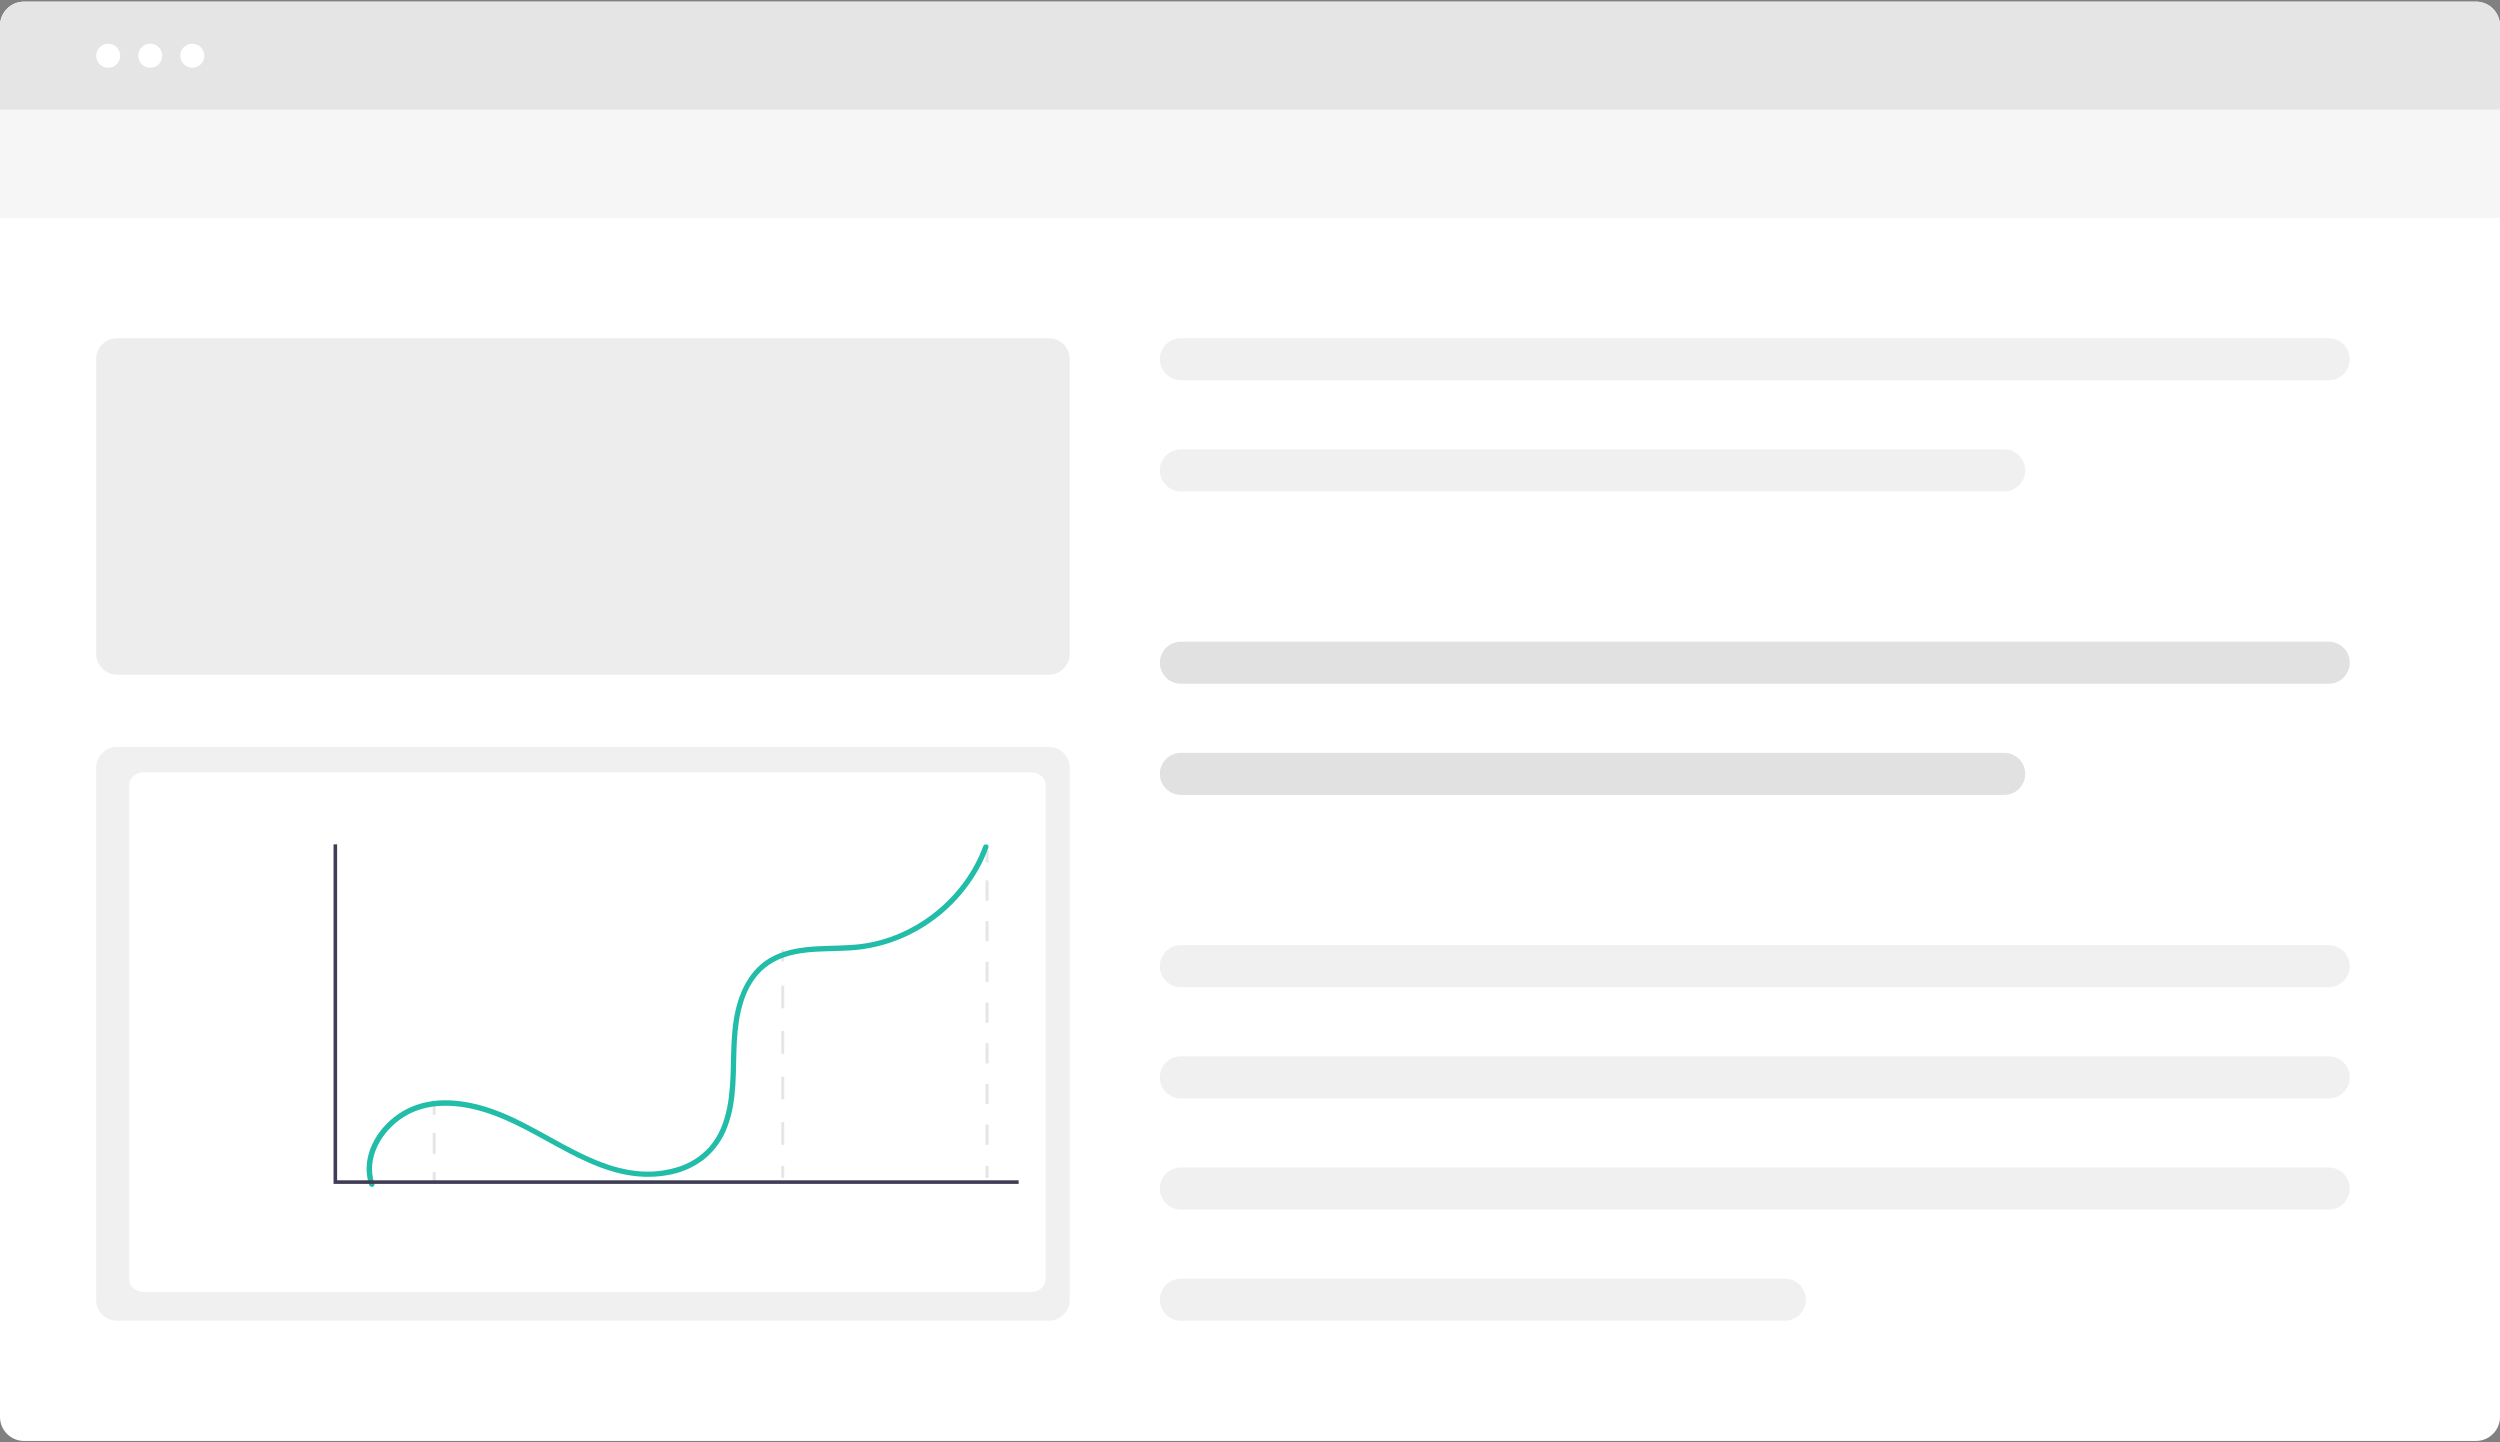 <svg xmlns="http://www.w3.org/2000/svg" width="832" height="480" viewBox="0 0 832 480">
    <rect x="0" y="0" width="832" height="480" fill="#808080" stroke="none"/>
    <g fill="none" fill-rule="evenodd">
        <path fill="#FFF" d="M8 .547h816c4.418 0 8 3.581 8 8v463c0 4.418-3.582 8-8 8H8c-4.418 0-8-3.582-8-8v-463c0-4.419 3.582-8 8-8z"/>
        <path fill="#F0F0F0" d="M393 112.547h382c3.866 0 7 3.134 7 7s-3.134 7-7 7H393c-3.866 0-7-3.134-7-7s3.134-7 7-7z"/>
        <path fill="#E1E1E1" d="M393 213.547h382c3.866 0 7 3.134 7 7s-3.134 7-7 7H393c-3.866 0-7-3.134-7-7s3.134-7 7-7z"/>
        <path fill="#EDEDED" d="M39 112.547h310c3.866 0 7 3.134 7 7v98c0 3.866-3.134 7-7 7H39c-3.866 0-7-3.134-7-7v-98c0-3.866 3.134-7 7-7z"/>
        <path fill="#F0F0F0" d="M39 248.547h310c3.866 0 7 3.134 7 7v177c0 3.866-3.134 7-7 7H39c-3.866 0-7-3.134-7-7v-177c0-3.866 3.134-7 7-7z"/>
        <g fill-rule="nonzero">
            <path fill="#FFF" d="M4.988 0C2.235.003.003 1.87 0 4.176v164.648c.003 2.305 2.235 4.173 4.988 4.176h295.024c2.753-.003 4.985-1.87 4.988-4.176V4.176C304.997 1.87 302.765.003 300.012 0H4.988z" transform="translate(43 257)"/>
            <path fill="#E6E6E6" d="M101 110H102V114H101zM101 120H102V127H101zM101 133H102V137H101zM217 59H218V63H217zM218 124h-1v-7.572h1V124zm0-15.143h-1v-7.571h1v7.571zm0-15.143h-1v-7.571h1v7.571zm0-15.143h-1V71h1v7.571zM217 131H218V135H217zM285 26H286V30H285zM286 124h-1v-6.77h1V124zm0-13.538h-1v-6.77h1v6.77zm0-13.539h-1v-6.769h1v6.77zm0-13.538h-1v-6.77h1v6.77zm0-13.539h-1v-6.77h1v6.77zm0-13.538h-1v-6.77h1v6.77zm0-13.539h-1V36h1v6.77zM285 131H286V135H285z" transform="translate(43 257)"/>
            <path fill="#22BDA8" d="M81.597 136.901c-2.864-8.64 2.513-17.558 9.7-22.126 9.147-5.813 20.763-4.083 30.385-.48 18.944 7.096 35.915 23.684 57.555 19.774 4.295-.72 8.358-2.457 11.856-5.067 3.628-2.866 6.39-6.692 7.98-11.05 3.436-9.013 2.616-18.847 3.15-28.29.495-8.751 2.223-18.701 9.363-24.561 7.824-6.42 18.91-5.175 28.32-5.796 9.055-.558 17.81-3.471 25.41-8.456 7.574-4.953 13.77-11.766 18.006-19.796.998-1.93 1.873-3.922 2.619-5.965.398-1.086-1.327-1.555-1.722-.478-6.318 17.213-22.66 30.345-40.783 32.575-9.558 1.176-19.905-.454-28.85 3.895-8.422 4.095-12.16 12.968-13.473 21.818-1.41 9.503-.238 19.221-2.104 28.67-.93 4.711-2.658 9.346-5.823 13.011-3.008 3.385-6.923 5.822-11.275 7.019-21.223 6.176-39.347-10.714-57.69-18.226-9.548-3.91-20.975-6.219-30.766-1.803-7.627 3.44-14.109 11.157-14.444 19.807-.073 2.037.22 4.07.864 6.003.362 1.092 2.087.624 1.722-.478z" transform="translate(43 257)"/>
            <path fill="#3F3D56" d="M296 137L68 137 68 24 69.194 24 69.194 135.803 296 135.803z" transform="translate(43 257)"/>
        </g>
        <path fill="#F0F0F0" d="M393 314.547h382c3.866 0 7 3.134 7 7s-3.134 7-7 7H393c-3.866 0-7-3.134-7-7s3.134-7 7-7zM393 149.547h274c3.866 0 7 3.134 7 7s-3.134 7-7 7H393c-3.866 0-7-3.134-7-7s3.134-7 7-7z"/>
        <path fill="#E1E1E1" d="M393 250.547h274c3.866 0 7 3.134 7 7s-3.134 7-7 7H393c-3.866 0-7-3.134-7-7s3.134-7 7-7z"/>
        <path fill="#F0F0F0" d="M393 351.547h382c3.866 0 7 3.134 7 7s-3.134 7-7 7H393c-3.866 0-7-3.134-7-7s3.134-7 7-7zM393 388.547h382c3.866 0 7 3.134 7 7s-3.134 7-7 7H393c-3.866 0-7-3.134-7-7s3.134-7 7-7zM393 425.547h201c3.866 0 7 3.134 7 7s-3.134 7-7 7H393c-3.866 0-7-3.134-7-7s3.134-7 7-7z"/>
        <path fill="#E5E5E5" d="M8 .547h816c4.418 0 8 3.581 8 8v28H0v-28c0-4.419 3.582-8 8-8z"/>
        <circle cx="36" cy="18.547" r="4" fill="#FFF"/>
        <circle cx="50" cy="18.547" r="4" fill="#FFF"/>
        <circle cx="64" cy="18.547" r="4" fill="#FFF"/>
        <path fill="#F6F6F6" d="M0 36.547L832 36.547 832 72.547 0 72.547z"/>
    </g>
</svg>
